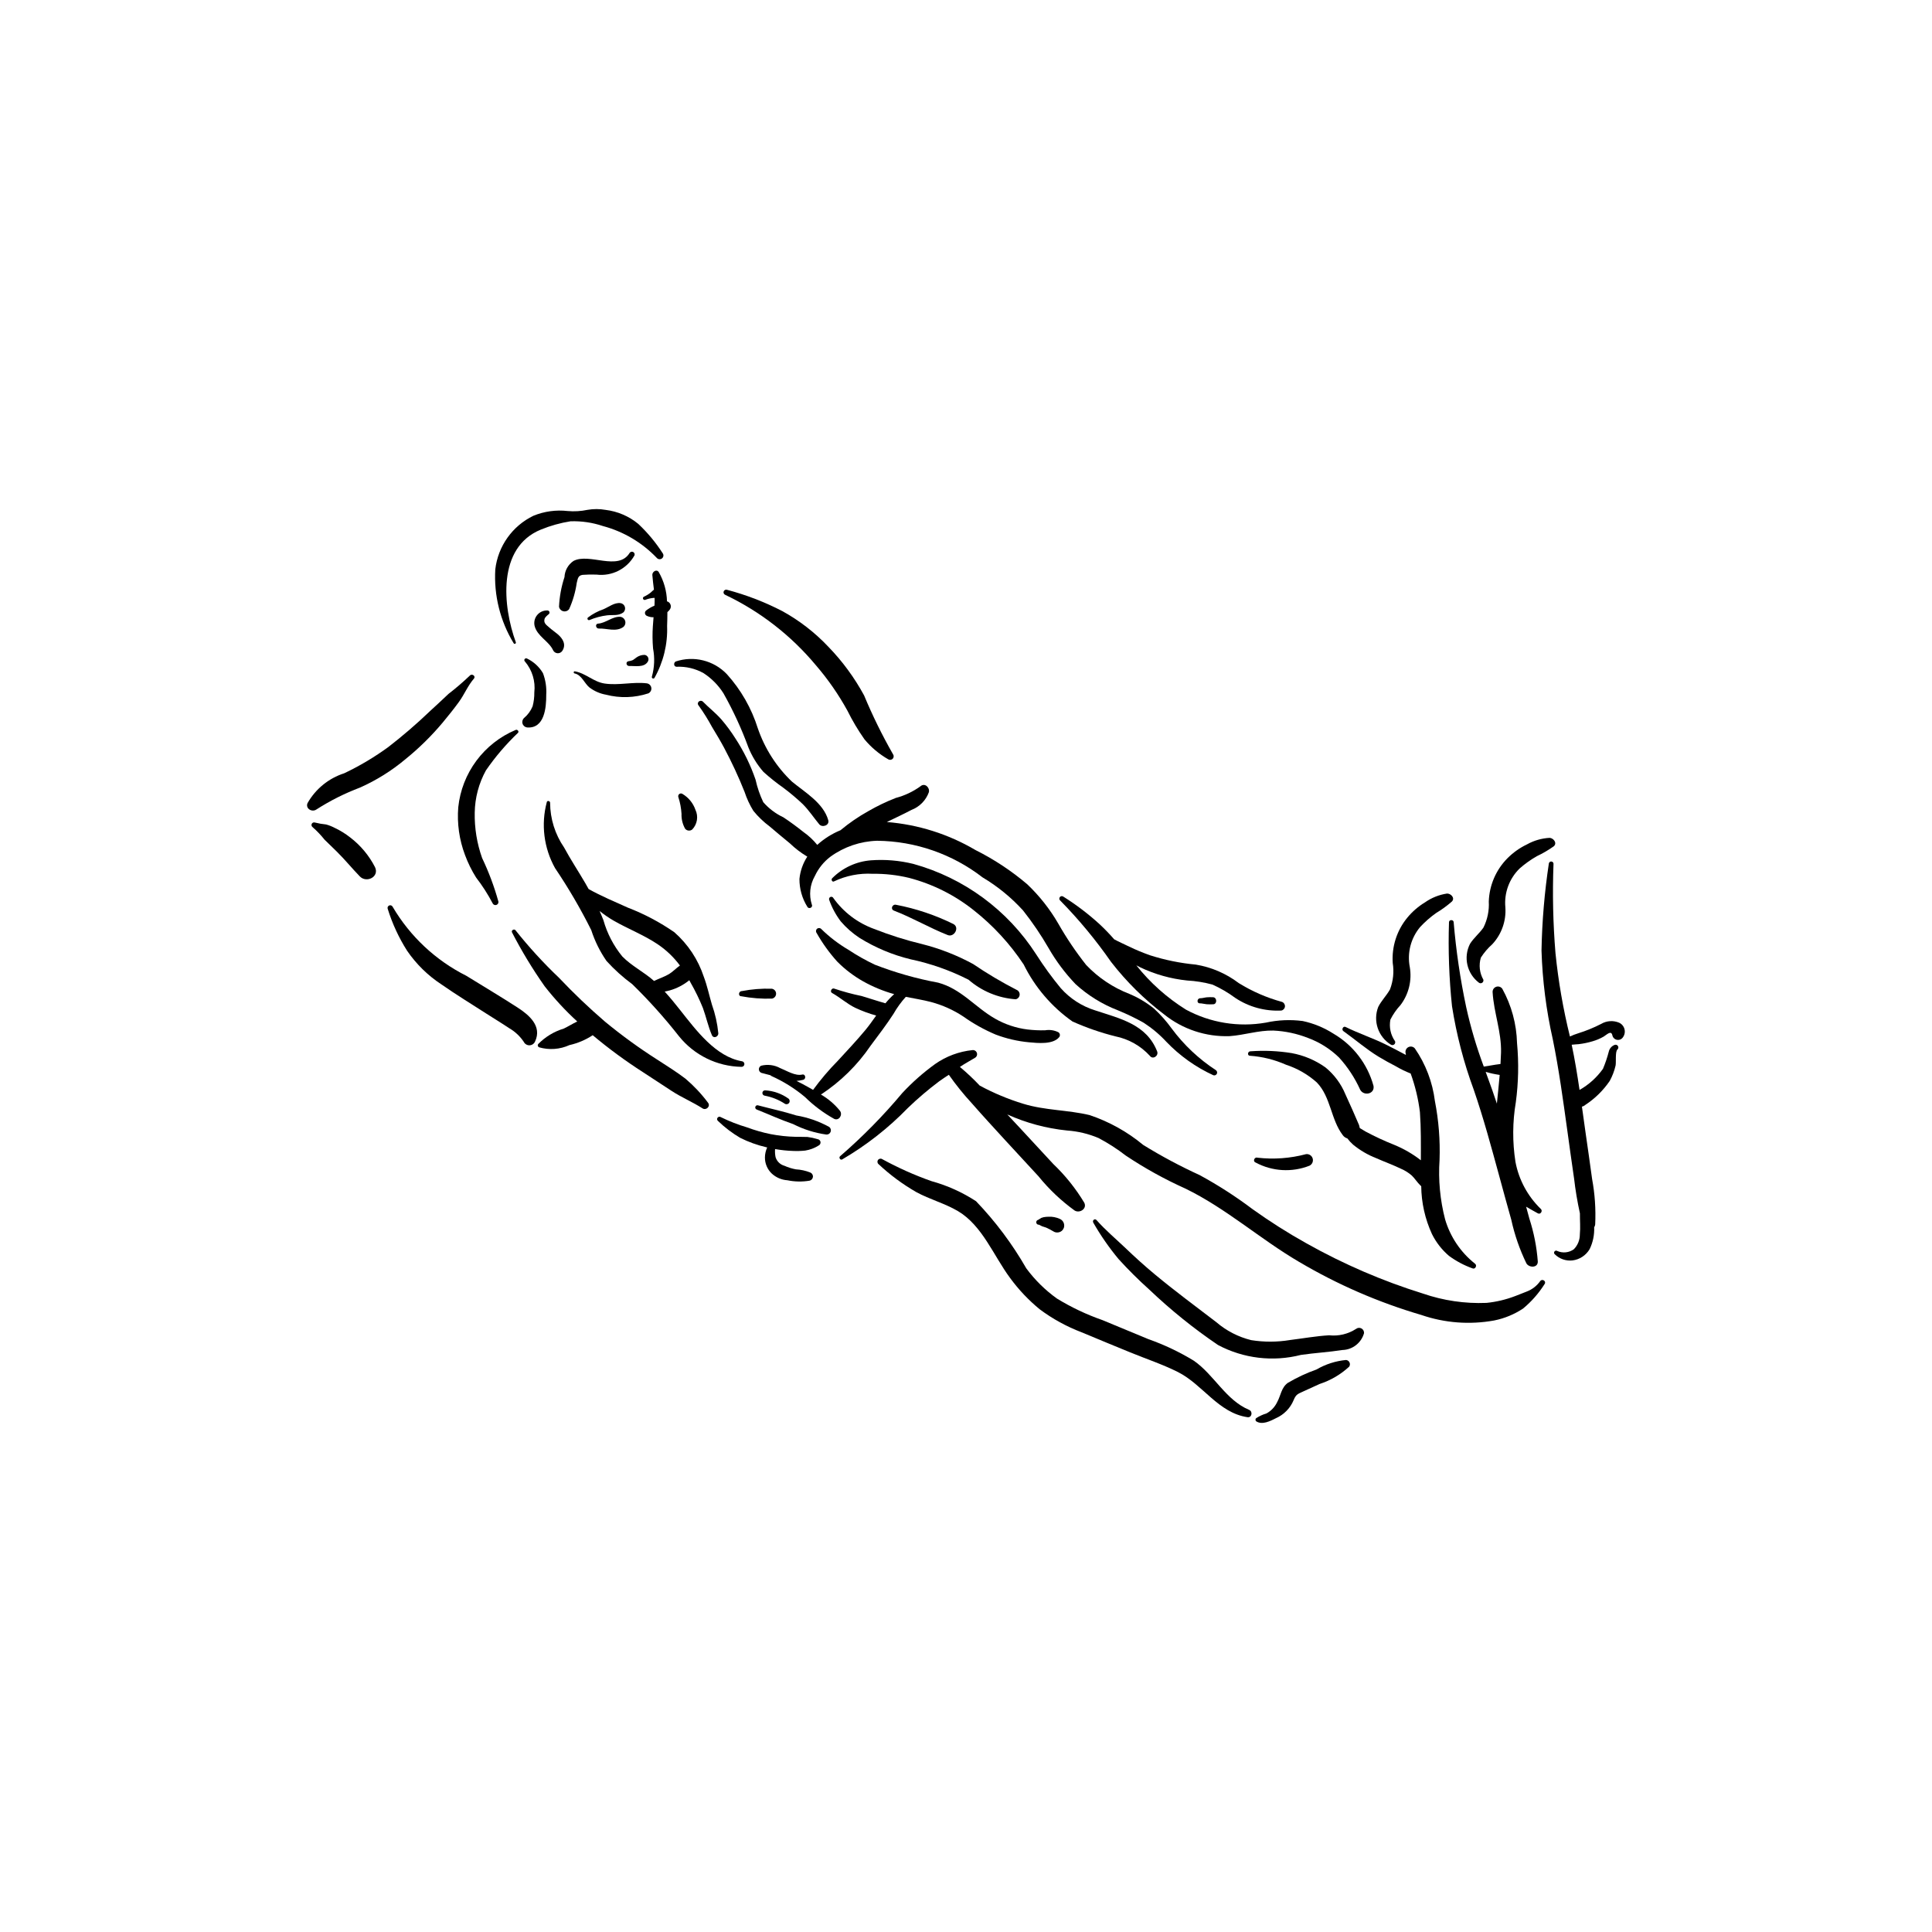 <?xml version="1.0" encoding="UTF-8"?>
<!-- Uploaded to: ICON Repo, www.svgrepo.com, Generator: ICON Repo Mixer Tools -->
<svg fill="#000000" width="800px" height="800px" version="1.1" viewBox="144 144 512 512" xmlns="http://www.w3.org/2000/svg">
 <g>
  <path d="m319.59 290.57c-1.824-2.832-3.988-5.43-6.445-7.734-2.473-2.039-5.481-3.324-8.664-3.711-1.586-0.281-3.207-0.285-4.793-0.008-1.727 0.363-3.496 0.469-5.254 0.312-3.082-0.355-6.207 0.078-9.082 1.258-5.574 2.699-9.379 8.059-10.094 14.207-0.402 6.867 1.297 13.691 4.867 19.57 0.082 0.141 0.254 0.199 0.402 0.133 0.152-0.066 0.227-0.234 0.172-0.391-3.477-9.543-4.988-25.129 6.644-29.859 2.527-1.035 5.164-1.773 7.859-2.199 2.906-0.094 5.809 0.332 8.566 1.258 5.441 1.449 10.375 4.367 14.273 8.434 0.348 0.426 0.98 0.488 1.406 0.137 0.426-0.348 0.488-0.977 0.141-1.406z"/>
  <path d="m287.89 322.39c-0.988-1.668-2.441-3.008-4.188-3.856-0.219-0.145-0.512-0.086-0.664 0.129-0.152 0.215-0.109 0.508 0.098 0.668 1.914 2.262 2.805 5.211 2.465 8.152 0.02 1.246-0.133 2.488-0.453 3.691-0.488 1.191-1.258 2.246-2.238 3.078-0.43 0.375-0.598 0.965-0.434 1.508 0.164 0.547 0.633 0.945 1.195 1.02 4.66 0.359 5.102-5.277 5.09-8.633h-0.004c0.125-1.961-0.172-3.922-0.867-5.758z"/>
  <path d="m272.79 348.14c2.481-3.598 5.328-6.926 8.492-9.938 0.344-0.387-0.195-0.969-0.625-0.766l-0.004 0.004c-4.141 1.738-7.734 4.562-10.414 8.172-2.676 3.606-4.332 7.867-4.797 12.336-0.344 4.285 0.266 8.59 1.781 12.613 0.77 2.09 1.754 4.098 2.941 5.984 1.664 2.152 3.137 4.449 4.398 6.859 0.172 0.355 0.578 0.535 0.957 0.422s0.621-0.48 0.57-0.871c-1.098-3.969-2.543-7.836-4.316-11.551-1.379-3.867-2.043-7.949-1.965-12.051 0.059-3.926 1.082-7.777 2.981-11.215z"/>
  <path d="m331.61 436.2c-1.742-2.332-3.738-4.457-5.957-6.34-2.391-1.828-4.969-3.41-7.484-5.055h-0.004c-4.809-3.066-9.426-6.422-13.828-10.051-4.254-3.656-8.316-7.531-12.172-11.605-4.133-3.934-7.992-8.145-11.543-12.613-0.359-0.492-1.23 0.027-0.926 0.566v0.004c2.551 4.945 5.438 9.707 8.637 14.258 2.621 3.348 5.512 6.477 8.648 9.344-1.289 0.602-2.535 1.398-3.59 1.883-2.57 0.781-4.902 2.195-6.781 4.113-0.098 0.141-0.125 0.32-0.074 0.484 0.051 0.164 0.176 0.297 0.336 0.363 2.664 0.766 5.512 0.555 8.039-0.59 2.195-0.492 4.285-1.379 6.164-2.617 4.234 3.547 8.688 6.824 13.34 9.805 2.527 1.641 5.039 3.301 7.562 4.949 2.644 1.73 5.57 2.945 8.203 4.637 0.977 0.625 2.223-0.59 1.43-1.535z"/>
  <path d="m340.65 425.25c-6.992-1.188-12.207-8.277-16.312-13.457-1.352-1.707-2.719-3.41-4.191-5.016l1.363-0.309v-0.004c1.887-0.539 3.641-1.457 5.164-2.691l0.34 0.633h-0.004c1.242 2.164 2.332 4.41 3.269 6.723 0.867 2.383 1.379 4.863 2.379 7.195 0.426 0.996 1.746 0.453 1.703-0.504-0.254-2.586-0.82-5.129-1.691-7.574-0.723-2.449-1.254-5.008-2.156-7.394-1.5-4.555-4.195-8.629-7.801-11.797-3.832-2.656-7.965-4.844-12.316-6.516-3.363-1.527-7.062-3.047-10.406-4.934l-0.879-1.555c-1.852-3.18-3.883-6.234-5.633-9.477v0.004c-2.383-3.481-3.672-7.59-3.695-11.809 0.047-0.496-0.754-0.719-0.879-0.203l0.004 0.004c-1.574 5.891-0.789 12.164 2.184 17.488 3.551 5.258 6.754 10.742 9.59 16.414 0.941 2.914 2.305 5.676 4.047 8.191 2.059 2.269 4.34 4.324 6.809 6.141 4.426 4.316 8.559 8.922 12.375 13.781 4.043 5.051 10.125 8.035 16.594 8.141 0.391 0.012 0.723-0.281 0.762-0.668 0.039-0.391-0.23-0.742-0.617-0.809zm-31.738-27.781v-0.004c-2.309-2.824-4.012-6.098-5-9.613-0.32-0.82-0.66-1.629-1.016-2.434 1.156 0.934 2.379 1.781 3.664 2.527 3.871 2.231 8.086 3.828 11.797 6.332v0.004c2.246 1.52 4.219 3.41 5.832 5.59-1.02 0.727-1.977 1.719-2.871 2.258-1.188 0.719-2.672 1.191-3.988 1.836l-0.039-0.035c-2.644-2.352-5.883-3.914-8.379-6.465z"/>
  <path d="m360.68 445.89c-0.879-0.27-1.781-0.465-2.695-0.582-1.047-0.043-2.094-0.016-3.141-0.039-2.223-0.051-4.434-0.289-6.613-0.711-2.141-0.434-4.242-1.039-6.289-1.801-2.383-0.707-4.703-1.613-6.934-2.711-0.285-0.18-0.66-0.109-0.855 0.168-0.195 0.273-0.137 0.652 0.129 0.859 1.777 1.715 3.75 3.211 5.879 4.469 2.195 1.098 4.516 1.934 6.906 2.488l0.246 0.055c-0.387 0.836-0.59 1.746-0.598 2.664-0.008 1.609 0.645 3.148 1.812 4.258 1.137 1.047 2.598 1.676 4.141 1.777 1.926 0.398 3.914 0.438 5.856 0.113 0.488-0.098 0.859-0.508 0.91-1.004 0.051-0.5-0.234-0.973-0.695-1.164-1.227-0.488-2.523-0.77-3.84-0.84-1.031-0.195-2.039-0.508-2.996-0.938-1.129-0.305-2.019-1.168-2.367-2.281-0.145-0.711-0.191-1.438-0.133-2.156 1.559 0.277 3.133 0.445 4.715 0.496 1.094 0.051 2.188 0.02 3.273-0.094 1.266-0.199 2.477-0.656 3.559-1.34 0.355-0.172 0.555-0.555 0.496-0.945-0.062-0.387-0.375-0.691-0.766-0.742z"/>
  <path d="m424.51 417.57c-1.102-0.559-2.356-0.742-3.57-0.527-1.559 0.035-3.117-0.039-4.664-0.219-3.031-0.383-5.961-1.363-8.613-2.887-5.289-3.047-8.945-7.891-15.051-9.523-5.731-1.059-11.348-2.656-16.777-4.762-2.43-1.152-4.773-2.477-7.012-3.961-2.602-1.527-5.004-3.367-7.156-5.473-0.289-0.332-0.785-0.371-1.125-0.094-0.34 0.277-0.398 0.773-0.133 1.121 1.539 2.727 3.375 5.273 5.473 7.598 2.035 2.051 4.344 3.809 6.859 5.227 2.598 1.449 5.356 2.59 8.223 3.387-0.836 0.746-1.609 1.559-2.316 2.426-2.133-0.598-4.231-1.309-6.356-1.941l-0.004 0.004c-2.434-0.504-4.836-1.152-7.191-1.945-0.664-0.293-1.254 0.781-0.605 1.145 2.144 1.195 3.949 2.863 6.203 3.961l0.004-0.004c1.77 0.828 3.609 1.508 5.496 2.027-0.957 1.34-1.879 2.66-2.836 3.812-2.32 2.801-4.852 5.473-7.309 8.152-2.379 2.414-4.578 5-6.578 7.734l-1.23-0.699c-1.039-0.59-2.094-1.148-3.164-1.672 0.59-0.055 1.172-0.148 1.742-0.285 0.887-0.207 0.668-1.609-0.223-1.402-1.859 0.434-4.133-1.027-5.824-1.703v0.004c-1.547-0.852-3.359-1.082-5.07-0.645-0.371 0.176-0.605 0.555-0.594 0.965 0.016 0.41 0.27 0.773 0.652 0.926l2.383 0.625 0.277 0.207c3.211 1.438 6.207 3.312 8.902 5.57 2.312 2.277 4.922 4.231 7.762 5.805 1.309 0.555 2.273-1.109 1.523-2.133-1.402-1.742-3.113-3.211-5.051-4.324 5.191-3.406 9.664-7.801 13.156-12.938 2.066-2.773 4.184-5.535 6.066-8.438 0.922-1.621 2.019-3.137 3.269-4.519 2.223 0.445 4.465 0.797 6.66 1.363v0.004c3.043 0.805 5.934 2.102 8.559 3.836 2.68 1.906 5.559 3.512 8.586 4.793 2.832 1.074 5.793 1.762 8.809 2.047 2.367 0.211 6.418 0.664 8.062-1.398 0.281-0.402 0.184-0.957-0.215-1.246z"/>
  <path d="m363.75 442.65c-2.719-1.496-5.672-2.523-8.73-3.043-3.356-1.066-6.727-1.773-10.109-2.672-0.297-0.102-0.621 0.051-0.73 0.348-0.113 0.293 0.035 0.625 0.324 0.742 3.238 1.289 6.348 2.723 9.664 3.863h0.004c2.766 1.41 5.746 2.352 8.82 2.781 0.496 0.035 0.957-0.262 1.133-0.727 0.172-0.465 0.02-0.992-0.375-1.293z"/>
  <path d="m352.95 435.14c-1.809-1.297-3.949-2.055-6.172-2.188-0.375-0.02-0.699 0.262-0.738 0.637-0.035 0.375 0.227 0.715 0.598 0.773 1.906 0.352 3.727 1.078 5.348 2.141 0.375 0.238 0.875 0.141 1.133-0.223 0.258-0.363 0.184-0.867-0.168-1.141z"/>
  <path d="m552.19 483.48c-0.895 1.273-2.152 2.25-3.609 2.801-1 0.367-1.973 0.805-2.977 1.168-2.469 0.953-5.055 1.57-7.684 1.832-5.715 0.23-11.422-0.609-16.828-2.473-10.719-3.336-21.055-7.793-30.84-13.293-4.938-2.754-9.719-5.785-14.316-9.078-4.441-3.348-9.125-6.363-14.008-9.02-5.148-2.352-10.148-5.023-14.965-7.996-4.203-3.488-9.016-6.168-14.191-7.906-5.805-1.391-11.781-1.227-17.547-2.988-4.016-1.219-7.898-2.84-11.59-4.836-1.652-1.754-3.406-3.402-5.254-4.945 1.277-0.867 2.59-1.562 3.938-2.383 0.48-0.234 0.727-0.781 0.574-1.297-0.152-0.516-0.656-0.844-1.188-0.777-3.562 0.367-6.969 1.637-9.898 3.695-3.137 2.269-6.047 4.836-8.684 7.668-5.031 6.016-10.539 11.613-16.469 16.742-0.453 0.344 0.016 1.141 0.531 0.867 6.391-3.727 12.238-8.309 17.387-13.617 2.613-2.523 5.383-4.883 8.289-7.062 0.84-0.617 1.715-1.18 2.586-1.754v-0.004c1.879 2.672 3.93 5.215 6.144 7.613 2.859 3.262 5.793 6.449 8.723 9.648 2.949 3.223 5.91 6.43 8.883 9.629 2.781 3.438 6.008 6.496 9.59 9.086 1.332 0.82 3.367-0.484 2.547-2.082-2.262-3.762-5.016-7.203-8.191-10.23-2.957-3.211-5.926-6.418-8.898-9.613l-3.297-3.527v-0.004c5.012 2.258 10.359 3.695 15.828 4.25 2.875 0.199 5.699 0.875 8.352 2 2.535 1.336 4.949 2.891 7.215 4.648 5.016 3.348 10.301 6.273 15.801 8.746 10.77 5.234 19.75 13.332 30.055 19.383v-0.004c10.195 6.039 21.102 10.777 32.469 14.113 6.207 2.133 12.855 2.633 19.312 1.457 2.734-0.547 5.336-1.625 7.66-3.168 2.227-1.848 4.144-4.035 5.691-6.484 0.531-0.727-0.586-1.504-1.141-0.805z"/>
  <path d="m328.29 358.59c-0.609-1.762-1.828-3.246-3.43-4.195-0.266-0.176-0.617-0.16-0.863 0.043s-0.332 0.543-0.215 0.836c0.461 1.426 0.738 2.906 0.828 4.402-0.051 1.383 0.281 2.754 0.965 3.957 0.473 0.566 1.309 0.648 1.879 0.188 1.34-1.398 1.676-3.484 0.836-5.231z"/>
  <path d="m315.4 325.09c-3.691-0.441-7.453 0.609-11.184 0.051-2.961-0.445-4.988-2.738-7.879-3.227-0.359-0.062-0.406 0.492-0.055 0.559 1.848 0.355 2.606 2.664 3.957 3.742v-0.004c1.293 0.969 2.793 1.617 4.379 1.895 3.695 0.957 7.582 0.832 11.207-0.359 0.562-0.27 0.879-0.875 0.781-1.488-0.098-0.613-0.59-1.09-1.207-1.168z"/>
  <path d="m320.76 303.36c-0.074-2.727-0.824-5.387-2.184-7.75-0.574-0.887-1.754-0.078-1.699 0.762 0.09 1.309 0.277 2.598 0.422 3.894h0.004c-0.293 0.234-0.574 0.484-0.84 0.75-0.551 0.445-1.16 0.82-1.805 1.109-0.113 0.047-0.199 0.137-0.242 0.25-0.043 0.113-0.039 0.238 0.008 0.348 0.102 0.23 0.371 0.336 0.602 0.234 0.668-0.262 1.371-0.426 2.086-0.496l0.363-0.012c0.012 0.281 0.016 0.562 0.012 0.844l-0.043 1.203v0.004c-0.801 0.336-1.551 0.777-2.238 1.309-0.219 0.191-0.324 0.484-0.277 0.773 0.047 0.285 0.242 0.527 0.516 0.637 0.547 0.254 1.145 0.375 1.75 0.355l-0.176 2.332-0.004 0.004c-0.137 1.98-0.117 3.973 0.051 5.949 0.477 2.477 0.371 5.027-0.309 7.453-0.062 0.18 0.02 0.379 0.188 0.469 0.168 0.086 0.375 0.039 0.488-0.113 2.371-4.195 3.531-8.961 3.356-13.777 0.039-1.152 0.078-2.394 0.074-3.668v0.004c0.266-0.227 0.5-0.484 0.695-0.77 0.238-0.375 0.285-0.836 0.129-1.25-0.156-0.414-0.5-0.727-0.926-0.848z"/>
  <path d="m310.88 290.5c-3.043 4.981-10.703-0.086-14.914 2.168h0.004c-1.422 0.965-2.301 2.547-2.375 4.266-0.84 2.539-1.328 5.188-1.449 7.863 0.109 0.586 0.555 1.055 1.137 1.191 0.582 0.137 1.188-0.086 1.543-0.566 0.996-2.211 1.672-4.551 2.016-6.953 0.297-1.137 0.316-1.93 1.535-2.125 1.23-0.094 2.465-0.117 3.695-0.07 4.086 0.508 8.07-1.512 10.078-5.106 0.117-0.34-0.031-0.711-0.348-0.879-0.316-0.168-0.707-0.078-0.922 0.211z"/>
  <path d="m291.79 312.07c-0.754-0.637-1.574-1.18-2.312-1.848-0.668-0.605-1.484-1.094-1.16-2.211 0.145-0.488 0.754-0.957 1.125-1.262 0.18-0.16 0.238-0.422 0.141-0.645-0.102-0.219-0.332-0.352-0.574-0.324-1.031-0.023-2.016 0.43-2.668 1.23s-0.898 1.855-0.668 2.863c0.715 2.777 3.746 3.984 4.894 6.43 0.211 0.449 0.641 0.758 1.137 0.809 0.496 0.047 0.98-0.168 1.273-0.57 1.152-1.68 0.215-3.289-1.188-4.473z"/>
  <path d="m363.5 361.37c-1.293-4.586-6.168-7.379-9.625-10.234-4.094-3.902-7.188-8.73-9.031-14.078-1.672-5.336-4.473-10.25-8.219-14.398-3.488-3.648-8.766-4.957-13.555-3.359-0.605 0.301-0.555 1.383 0.223 1.398h0.004c2.5-0.113 4.988 0.477 7.172 1.703 2.109 1.379 3.898 3.191 5.246 5.316 2.59 4.598 4.805 9.398 6.617 14.352 0.961 2.375 2.312 4.574 4 6.5 1.664 1.504 3.418 2.902 5.25 4.191 1.801 1.344 3.519 2.789 5.152 4.332 1.664 1.668 2.883 3.559 4.371 5.352 0.801 0.957 2.777 0.289 2.394-1.074z"/>
  <path d="m466.25 427.62c-4.547-2.957-8.523-6.707-11.75-11.066-1.391-1.922-2.973-3.703-4.719-5.309-1.969-1.574-4.141-2.867-6.465-3.844-4.336-1.676-8.246-4.289-11.453-7.656-2.738-3.461-5.215-7.129-7.398-10.965-2.231-3.859-5.008-7.375-8.238-10.445-4.195-3.566-8.805-6.609-13.73-9.074-7.16-4.223-15.191-6.758-23.477-7.418 2.18-1.059 4.383-2.074 6.527-3.207 2.141-0.816 3.82-2.519 4.606-4.676 0.324-1.258-1.07-2.59-2.223-1.59v0.004c-1.973 1.422-4.184 2.469-6.535 3.086-2.508 0.98-4.941 2.148-7.273 3.496-2.613 1.453-5.086 3.148-7.383 5.062-2.262 0.93-4.348 2.242-6.16 3.883-1.047-1.297-2.269-2.438-3.629-3.394-1.73-1.375-3.504-2.695-5.352-3.914h0.004c-2.035-0.953-3.848-2.32-5.324-4.008-0.906-1.902-1.59-3.902-2.043-5.957-1.332-3.894-3.152-7.609-5.414-11.047-1.082-1.703-2.285-3.332-3.598-4.867-1.523-1.758-3.316-3.109-4.918-4.75-0.68-0.695-1.82 0.191-1.188 0.973v-0.004c1.32 1.836 2.519 3.754 3.59 5.742 1.105 1.82 2.203 3.648 3.211 5.527h-0.004c2.016 3.785 3.824 7.68 5.41 11.664 0.574 1.75 1.352 3.426 2.316 4.996 1.262 1.562 2.719 2.957 4.332 4.156 1.785 1.523 3.59 3.031 5.406 4.516h-0.004c1.383 1.332 2.918 2.5 4.57 3.477-1.16 1.777-1.875 3.805-2.082 5.918-0.012 2.59 0.703 5.137 2.07 7.34 0.375 0.766 1.578 0.238 1.215-0.535v-0.004c-0.812-2.527-0.52-5.277 0.801-7.582 0.945-2.027 2.371-3.793 4.156-5.141 3.602-2.602 7.902-4.062 12.344-4.199 10.121 0.105 19.93 3.512 27.938 9.703 3.988 2.375 7.606 5.328 10.73 8.762 2.5 3.16 4.766 6.504 6.781 9.996 1.98 3.449 4.379 6.648 7.129 9.523 3.273 2.992 7.074 5.344 11.207 6.941 2.352 0.961 4.644 2.062 6.863 3.309 2.199 1.422 4.215 3.113 6 5.039 3.555 3.715 7.781 6.723 12.453 8.867 0.355 0.121 0.746-0.035 0.918-0.367 0.176-0.328 0.082-0.738-0.219-0.961z"/>
  <path d="m450.66 422.64c-2.832-7.219-9.836-8.691-16.445-10.883-3.523-1.098-6.676-3.141-9.121-5.902-2.348-2.852-4.523-5.84-6.508-8.957-7.539-11.715-19.125-20.242-32.551-23.957-3.668-0.902-7.453-1.227-11.219-0.949-3.879 0.301-7.523 1.984-10.27 4.746-0.379 0.348 0.008 1.129 0.508 0.828l0.004-0.004c3.176-1.508 6.684-2.195 10.195-2 3.254-0.043 6.504 0.324 9.668 1.086 6.25 1.633 12.086 4.555 17.137 8.582 5.144 4.055 9.609 8.906 13.227 14.367 2.981 6.035 7.426 11.23 12.93 15.105 3.684 1.652 7.504 2.973 11.418 3.949 3.504 0.715 6.691 2.523 9.105 5.168 0.781 1.074 2.375-0.027 1.922-1.18z"/>
  <path d="m413.41 406.32c-3.973-2.039-7.816-4.32-11.508-6.832-4.273-2.328-8.82-4.109-13.539-5.297-4.34-1.043-8.605-2.391-12.758-4.031-4.32-1.57-8.066-4.41-10.742-8.148-0.137-0.305-0.492-0.445-0.801-0.309-0.305 0.137-0.441 0.492-0.309 0.801 0.719 2.035 1.75 3.945 3.051 5.668 1.457 1.695 3.144 3.18 5.016 4.402 4.164 2.578 8.707 4.484 13.465 5.644 5.344 1.125 10.516 2.945 15.387 5.418 3.488 3.035 7.871 4.856 12.488 5.184 0.566-0.109 0.996-0.578 1.055-1.156 0.059-0.578-0.27-1.121-0.805-1.344z"/>
  <path d="m396.69 388.89c-4.816-2.379-9.934-4.098-15.207-5.109-1.004-0.246-1.598 1.156-0.574 1.547 4.887 1.875 9.391 4.551 14.246 6.473 1.699 0.672 3.211-1.973 1.535-2.91z"/>
  <path d="m507.99 431.75c-1.598-5.816-5.41-10.781-10.621-13.824-2.492-1.594-5.246-2.727-8.137-3.344-3.254-0.426-6.551-0.285-9.754 0.422-7.242 1.266-14.703 0.059-21.176-3.434-5.027-3.137-9.484-7.109-13.168-11.754l0.984 0.508v0.004c3.934 1.879 8.164 3.07 12.504 3.516 2.254 0.121 4.492 0.48 6.672 1.074 2.141 0.949 4.168 2.133 6.047 3.527 3.602 2.402 7.883 3.578 12.211 3.359 0.52-0.094 0.918-0.523 0.969-1.051 0.055-0.527-0.246-1.027-0.738-1.227-4.059-1.105-7.938-2.789-11.512-5.004-3.34-2.535-7.242-4.215-11.375-4.894-4.109-0.383-8.16-1.207-12.09-2.457-1.891-0.664-3.738-1.43-5.543-2.297-1.293-0.648-2.688-1.234-3.988-1.941-1.254-1.441-2.582-2.812-3.984-4.113-2.957-2.684-6.148-5.106-9.535-7.227-0.297-0.199-0.699-0.125-0.906 0.168-0.207 0.293-0.145 0.695 0.141 0.914 4.934 5.027 9.434 10.465 13.457 16.246 4.062 5.234 8.793 9.914 14.074 13.918 4.91 3.934 11.074 5.973 17.363 5.746 3.879-0.277 7.656-1.566 11.57-1.477 3.152 0.145 6.254 0.809 9.191 1.961 3.066 1.137 5.863 2.902 8.211 5.18 2.305 2.535 4.195 5.418 5.606 8.543 0.957 1.758 3.922 1.145 3.527-1.043z"/>
  <path d="m475.05 517.64c-6.246-2.621-9.266-9.297-14.703-13.059v0.004c-3.797-2.312-7.828-4.223-12.02-5.699-4.047-1.684-8.086-3.375-12.141-5.035-4.227-1.473-8.285-3.394-12.102-5.731-3.106-2.231-5.844-4.93-8.113-8.004-3.695-6.445-8.168-12.418-13.312-17.781-3.641-2.375-7.629-4.172-11.82-5.324-4.496-1.586-8.855-3.535-13.039-5.824-0.371-0.238-0.863-0.141-1.117 0.219-0.258 0.359-0.184 0.855 0.164 1.129 3.031 2.84 6.383 5.32 9.988 7.387 3.562 1.941 7.594 2.992 11.066 5.055 6.465 3.844 9.461 11.914 13.805 17.727v0.004c2.25 3.07 4.879 5.848 7.824 8.262 3.402 2.543 7.144 4.594 11.117 6.102 4.281 1.797 8.574 3.559 12.871 5.32 4.18 1.715 8.594 3.172 12.633 5.203 6.613 3.328 10.715 10.832 18.449 11.977 1.156 0.172 1.465-1.504 0.449-1.93z"/>
  <path d="m503.37 496.17c-2.117 1.371-4.641 1.973-7.144 1.695-3.477 0.207-6.914 0.832-10.363 1.254l-0.004 0.004c-3.402 0.559-6.875 0.57-10.285 0.027-3.414-0.844-6.586-2.481-9.254-4.773-5.445-4.16-10.961-8.246-16.234-12.621-2.695-2.234-5.289-4.582-7.82-7.004-2.551-2.438-5.344-4.769-7.672-7.418-0.48-0.543-1.211 0.109-0.848 0.691l-0.004 0.004c1.949 3.398 4.188 6.625 6.691 9.637 2.578 2.836 5.301 5.543 8.156 8.102 5.652 5.383 11.738 10.289 18.199 14.672 6.738 3.582 14.57 4.519 21.965 2.625 3.656-0.531 7.371-0.734 11.012-1.301 2.676-0.074 4.992-1.883 5.719-4.461 0.039-0.52-0.23-1.012-0.688-1.258-0.457-0.246-1.02-0.199-1.426 0.125z"/>
  <path d="m500.73 504.41c-2.766 0.258-5.438 1.117-7.836 2.516-2.652 0.938-5.203 2.129-7.625 3.562-1.727 1.254-1.84 3.352-2.82 5.113-0.598 1.254-1.574 2.289-2.789 2.957-0.969 0.297-1.895 0.719-2.754 1.258-0.129 0.109-0.203 0.273-0.195 0.441 0.004 0.172 0.09 0.328 0.227 0.43 1.598 0.996 3.719-0.094 5.215-0.855h-0.004c2.117-0.938 3.793-2.648 4.676-4.785 0.613-1.473 1.012-1.602 2.508-2.281l4.383-1.996c2.91-0.949 5.578-2.512 7.824-4.586 0.227-0.328 0.266-0.754 0.098-1.117-0.164-0.363-0.508-0.613-0.906-0.656z"/>
  <path d="m527.47 380.8c-2.098 0.316-4.098 1.117-5.836 2.336-1.793 1.09-3.391 2.477-4.719 4.102-2.746 3.356-4.113 7.629-3.828 11.957 0.379 2.356 0.129 4.773-0.723 7.004-0.906 1.637-2.277 2.961-3.117 4.648v-0.004c-1.441 3.703-0.035 7.906 3.344 9.996 0.273 0.18 0.633 0.16 0.887-0.047 0.254-0.207 0.344-0.555 0.223-0.859-1.176-1.664-1.621-3.734-1.23-5.734 0.707-1.402 1.609-2.699 2.68-3.852 2.168-2.863 3.062-6.5 2.461-10.043-0.738-3.777 0.27-7.684 2.738-10.633 1.281-1.379 2.703-2.625 4.238-3.711 1.484-0.891 2.887-1.914 4.191-3.055 0.887-0.969-0.32-2.137-1.309-2.106z"/>
  <path d="m552.32 464.37c-3.469-3.359-5.812-7.711-6.707-12.457-0.82-5.246-0.789-10.59 0.098-15.828 0.699-5.188 0.805-10.438 0.32-15.652-0.129-5.043-1.465-9.984-3.906-14.402-0.359-0.512-1.012-0.723-1.602-0.527-0.594 0.199-0.984 0.758-0.969 1.383 0.305 5.438 2.383 10.555 2.234 16.082-0.027 1.004-0.078 2.004-0.141 3l-1.371 0.188c-1.027 0.152-2.031 0.367-3.055 0.5h-0.004c-1.922-5.141-3.481-10.41-4.664-15.77-1.574-7.434-2.684-14.961-3.32-22.535-0.055-0.695-1.234-0.672-1.234 0.035-0.242 7.434 0.023 14.875 0.797 22.27 1.188 7.551 3.117 14.969 5.766 22.141 2.582 7.496 4.637 15.133 6.727 22.777 1.066 3.894 2.117 7.797 3.219 11.684 0.871 3.988 2.215 7.859 3.996 11.535 0.676 1.199 3.074 1.281 3.027-0.484-0.289-3.867-1.043-7.688-2.238-11.375l-0.855-3.148c0.992 0.609 2.035 1.141 3.106 1.758 0.703 0.406 1.383-0.656 0.777-1.172zm-14.602-36.312c1.215 0.359 2.457 0.629 3.715 0.809-0.215 2.539-0.492 5.07-0.746 7.609-0.398-1.211-0.805-2.422-1.234-3.621z"/>
  <path d="m554.68 366.04c-2.121 0.109-4.188 0.707-6.039 1.746-1.895 0.906-3.617 2.129-5.102 3.613-3.066 3.066-4.852 7.184-4.996 11.52 0.141 2.383-0.348 4.758-1.414 6.894-1.062 1.539-2.559 2.719-3.562 4.316-1.805 3.539-0.82 7.863 2.336 10.277 0.254 0.207 0.617 0.227 0.891 0.043 0.273-0.184 0.398-0.523 0.305-0.84-1.008-1.77-1.242-3.875-0.656-5.828 0.844-1.324 1.871-2.523 3.047-3.566 2.445-2.633 3.695-6.164 3.449-9.75-0.363-3.828 1.027-7.617 3.777-10.305 1.414-1.246 2.949-2.34 4.586-3.273 1.566-0.738 3.062-1.613 4.473-2.617 0.977-0.883-0.105-2.16-1.094-2.231z"/>
  <path d="m566.02 419.96c1.027-0.293 2.019-0.711 2.949-1.242 0.773-0.453 1.996-1.785 2.316-0.379 0.117 0.598 0.57 1.07 1.164 1.211 0.594 0.137 1.211-0.086 1.578-0.57 0.496-0.625 0.68-1.445 0.488-2.219-0.191-0.777-0.727-1.422-1.457-1.746-1.547-0.645-3.305-0.52-4.742 0.336-1.941 0.996-3.965 1.824-6.047 2.473-0.758 0.234-1.5 0.523-2.219 0.859-1.797-7.266-3.078-14.652-3.832-22.102-0.648-7.875-0.82-15.777-0.52-23.672-0.008-0.316-0.25-0.574-0.566-0.602-0.312-0.031-0.598 0.184-0.664 0.492-1.156 7.648-1.809 15.363-1.953 23.098 0.246 7.926 1.246 15.812 2.996 23.547 1.637 8.051 2.734 16.184 3.867 24.324 0.578 4.152 1.141 8.305 1.754 12.453h0.004c0.359 3.137 0.883 6.254 1.559 9.336-0.02 1.875 0.16 3.797-0.02 5.57v0.004c0.012 1.465-0.555 2.875-1.578 3.922-1.277 0.93-2.953 1.109-4.402 0.473-0.246-0.168-0.582-0.105-0.754 0.137-0.172 0.242-0.117 0.582 0.121 0.758 1.23 1.203 2.934 1.793 4.644 1.609 1.902-0.234 3.586-1.34 4.562-2.988 0.879-1.809 1.289-3.805 1.203-5.809 0.156-0.223 0.25-0.484 0.27-0.758 0.191-4.023-0.082-8.055-0.816-12.016-0.559-4.156-1.164-8.301-1.758-12.453-0.32-2.242-0.629-4.492-0.941-6.742v0.004c0.332-0.074 0.641-0.23 0.898-0.457 2.555-1.672 4.754-3.832 6.473-6.356 0.699-1.277 1.219-2.644 1.547-4.062 0.188-0.848-0.141-3.723 0.488-4.258 0.266-0.23 0.328-0.625 0.141-0.926-0.184-0.301-0.562-0.426-0.891-0.293-0.762 0.293-1.332 0.938-1.527 1.734-0.402 1.566-0.922 3.106-1.551 4.598-1.637 2.297-3.754 4.207-6.207 5.598-0.59-4.016-1.242-8.02-2.082-11.98 0.629-0.094 1.293-0.086 1.875-0.152l0.004-0.004c1.227-0.145 2.441-0.395 3.625-0.75z"/>
  <path d="m534.88 478.88c-3.785-3-6.547-7.098-7.91-11.734-1.336-5.137-1.832-10.457-1.473-15.754 0.184-5.234-0.234-10.469-1.234-15.609-0.625-5.008-2.449-9.793-5.316-13.945-0.406-0.473-1.078-0.621-1.648-0.367s-0.902 0.855-0.824 1.473l0.109 0.625-0.457-0.234c-1.672-0.891-3.352-1.781-5.051-2.613-3.43-1.672-7.062-2.883-10.484-4.566-0.648-0.32-1.148 0.699-0.582 1.102 3.129 2.223 6.035 4.769 9.32 6.769 1.5 0.914 3.062 1.762 4.625 2.57h-0.004c1.242 0.734 2.543 1.367 3.887 1.891 1.203 3.312 2.027 6.746 2.457 10.238 0.309 4.258 0.254 8.504 0.246 12.754v0.004c-2.144-1.668-4.504-3.039-7.016-4.07-2.617-1.043-5.176-2.227-7.66-3.555l-1.508-0.914-0.188-0.777c-1.145-2.734-2.402-5.477-3.629-8.18-1.145-2.773-2.961-5.219-5.285-7.117-2.672-1.906-5.734-3.199-8.961-3.789-3.609-0.582-7.273-0.742-10.922-0.477-0.75 0.008-0.891 1.168-0.117 1.18 3.289 0.234 6.516 1.035 9.531 2.371 3.023 0.984 5.812 2.586 8.184 4.707 3.727 3.848 3.691 9.801 6.875 13.961l-0.004 0.004c0.305 0.414 0.73 0.719 1.223 0.867 0.457 0.605 0.973 1.164 1.543 1.668 1.836 1.5 3.898 2.703 6.109 3.566 2.195 0.973 4.465 1.785 6.625 2.832 1.008 0.438 1.938 1.023 2.769 1.742 0.867 0.828 1.461 1.848 2.344 2.688l0.184 0.152v-0.004c0.043 4.379 1.012 8.703 2.84 12.684 1.098 2.215 2.633 4.188 4.516 5.793 1.906 1.402 4.004 2.516 6.231 3.312 0.738 0.332 1.309-0.793 0.656-1.246z"/>
  <path d="m490.12 449.86c-4.191 1.117-8.559 1.438-12.871 0.941-0.84-0.266-1.324 1.02-0.48 1.285l0.004 0.004c4.394 2.359 9.609 2.664 14.25 0.836 0.715-0.344 1.074-1.156 0.852-1.918-0.227-0.762-0.969-1.246-1.754-1.148z"/>
  <path d="m424.82 467c-0.918-0.41-1.918-0.598-2.926-0.555-0.445 0.004-0.895 0.047-1.332 0.125l-0.613 0.188-0.816 0.512c-0.344 0.066-0.57 0.395-0.516 0.742 0.051 0.344 0.371 0.586 0.719 0.547l0.824 0.414 1.09 0.355v0.004c0.633 0.277 1.246 0.598 1.836 0.957 0.691 0.473 1.613 0.441 2.269-0.078 0.254-0.215 0.449-0.488 0.57-0.797 0.332-0.969-0.152-2.031-1.105-2.414z"/>
  <path d="m465.48 408.28c-0.559-0.031-1.113-0.027-1.668 0.016-0.578 0.055-1.164 0.25-1.734 0.25-0.863 0-1.004 1.344-0.133 1.344 0.605 0 1.191 0.188 1.793 0.242h-0.004c0.598 0.043 1.199 0.047 1.797 0.012 1.066-0.039 1.012-1.824-0.051-1.863z"/>
  <path d="m348.52 406.02c-2.66-0.082-5.324 0.129-7.938 0.633-0.867 0.012-1.031 1.352-0.137 1.367v-0.004c2.684 0.508 5.418 0.719 8.148 0.625 0.641-0.121 1.098-0.691 1.078-1.344-0.02-0.652-0.508-1.191-1.152-1.277z"/>
  <path d="m308.39 307.46c-2.09-0.137-3.828 1.664-5.887 1.805-0.863 0.059-0.629 1.344 0.207 1.309 2.156-0.086 4.539 0.973 6.492-0.426h-0.004c0.465-0.395 0.648-1.027 0.473-1.609s-0.68-1.004-1.281-1.078z"/>
  <path d="m308.42 303.83c-1.613-0.191-3.078 1.027-4.543 1.645-1.461 0.5-2.832 1.234-4.059 2.168-0.145 0.129-0.18 0.344-0.078 0.512 0.102 0.164 0.309 0.234 0.492 0.16 1.496-0.633 3.074-1.055 4.688-1.25 1.578-0.168 2.914 0.195 4.25-0.75 0.426-0.367 0.594-0.949 0.434-1.484-0.164-0.539-0.625-0.93-1.184-1z"/>
  <path d="m314.82 317.55c-0.801-0.004-1.578 0.254-2.219 0.73-0.297 0.195-0.562 0.469-0.875 0.641-0.371 0.168-0.766 0.273-1.172 0.312-0.836 0.137-0.602 1.293 0.203 1.266 1.547-0.055 3.914 0.469 4.898-1.117v-0.004c0.23-0.34 0.266-0.777 0.094-1.148-0.172-0.375-0.523-0.629-0.93-0.68z"/>
  <path d="m281.15 411c-4.461-2.883-9.031-5.602-13.551-8.395-8.141-4.09-14.926-10.441-19.543-18.297-0.164-0.348-0.578-0.5-0.93-0.344s-0.516 0.562-0.367 0.918c1.211 3.906 2.938 7.633 5.129 11.082 2.418 3.527 5.496 6.551 9.07 8.898 3.871 2.703 7.91 5.172 11.883 7.727 2.016 1.297 4.078 2.539 6.07 3.871h-0.004c1.555 0.895 2.887 2.133 3.887 3.621 0.281 0.586 0.883 0.953 1.531 0.934 0.652-0.02 1.23-0.422 1.477-1.023 1.883-4.035-1.527-6.973-4.652-8.992z"/>
  <path d="m380.64 343.85c-2.871-5.023-5.426-10.223-7.648-15.562-2.547-4.691-5.715-9.012-9.426-12.844-3.57-3.789-7.707-7-12.27-9.508-4.652-2.402-9.555-4.289-14.621-5.633-0.363-0.121-0.758 0.066-0.891 0.426-0.133 0.359 0.043 0.762 0.398 0.906 9.262 4.406 17.453 10.766 24.02 18.645 3.211 3.719 6.019 7.766 8.383 12.07 1.305 2.637 2.809 5.172 4.504 7.574 1.762 2.125 3.887 3.914 6.281 5.289 0.383 0.254 0.895 0.195 1.211-0.145 0.316-0.336 0.34-0.852 0.059-1.219z"/>
  <path d="m268.5 323.05c-1.793 1.707-3.672 3.32-5.633 4.832-1.688 1.602-3.383 3.18-5.106 4.746l0.004 0.004c-3.438 3.285-7.047 6.391-10.809 9.301-3.684 2.695-7.613 5.035-11.734 6.992-4.121 1.324-7.594 4.152-9.727 7.918-0.602 1.465 1.207 2.481 2.352 1.68 3.637-2.332 7.508-4.277 11.551-5.805 4.34-1.93 8.387-4.457 12.027-7.508 3.606-2.918 6.922-6.176 9.898-9.73 1.477-1.781 2.957-3.613 4.312-5.484 1.461-2.019 2.324-4.258 3.961-6.16 0.57-0.66-0.535-1.438-1.098-0.785z"/>
  <path d="m243.38 373.8c-1.586-3.098-3.852-5.801-6.621-7.906-1.242-0.973-2.59-1.805-4.016-2.477-0.738-0.391-1.512-0.699-2.312-0.922-1.004-0.098-1.996-0.273-2.973-0.516-0.32-0.109-0.676 0.031-0.832 0.328-0.16 0.301-0.074 0.672 0.195 0.875 1.164 1.016 2.234 2.137 3.195 3.348 1.086 1.035 2.156 2.086 3.223 3.137 2.148 2.113 4.031 4.449 6.129 6.602 1.77 1.812 5.234 0.105 4.012-2.469z"/>
 </g>
</svg>